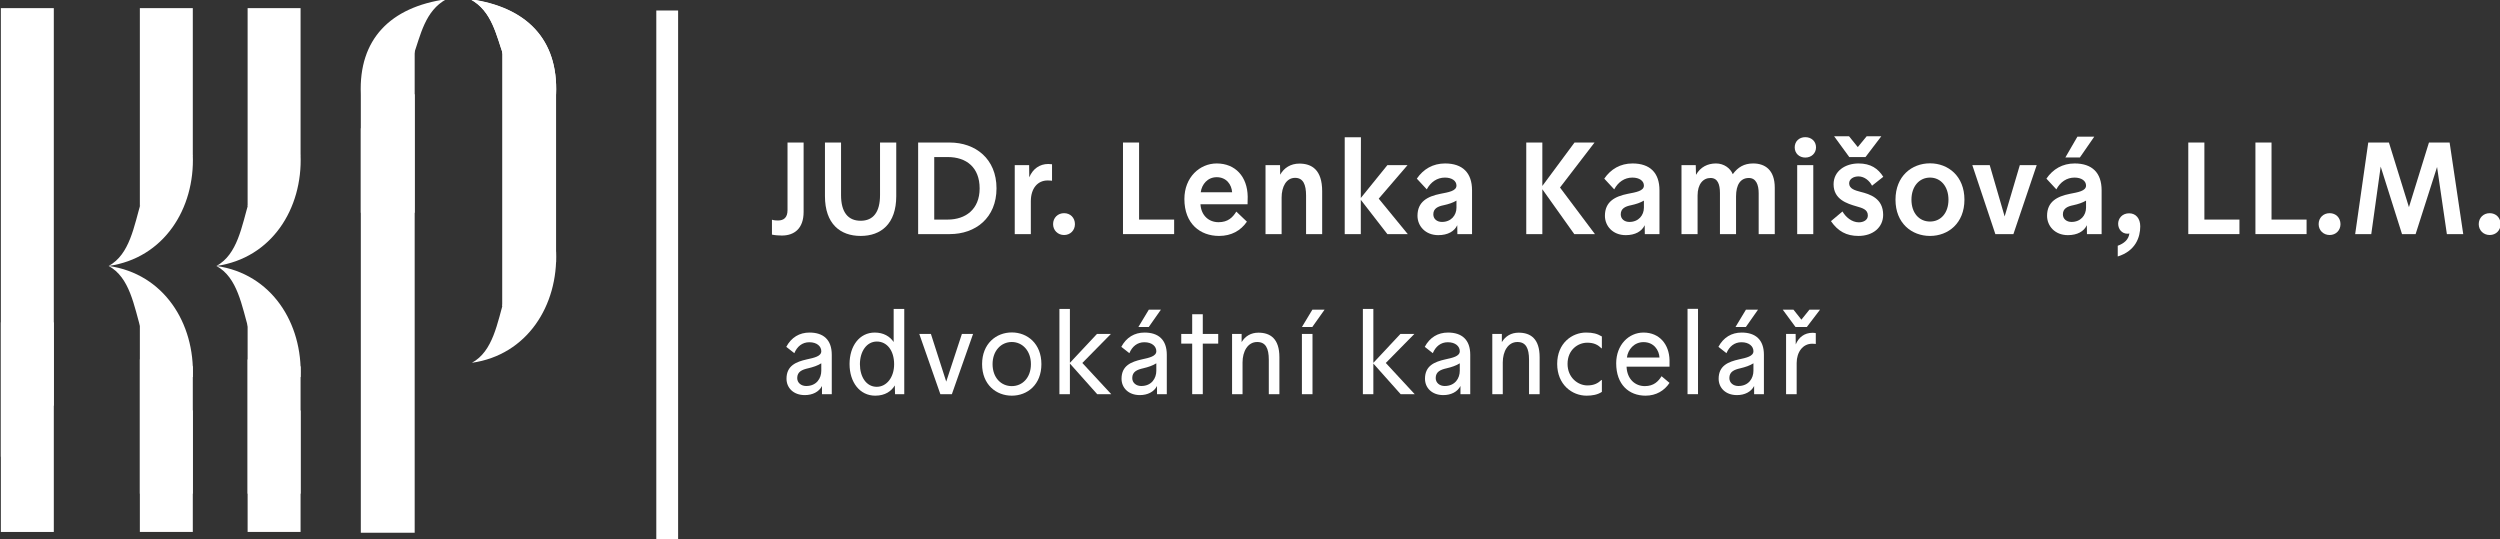 <?xml version="1.0" encoding="UTF-8"?> <svg xmlns="http://www.w3.org/2000/svg" width="955" height="206" viewBox="0 0 955 206"><rect x="0" y="0" width="955" height="206" fill="#333333" stroke="none"/><g id="Vrstva-1"><g id="Group"><path id="Path" fill="#ffffff" stroke="none" d="M 294.887 83.929 C 295.636 84.18 296.486 84.23 297.182 84.23 C 299.432 84.23 300.832 83.081 300.832 80.281 L 300.832 54.445 L 306.98 54.445 L 306.98 80.981 C 306.98 87.278 303.432 89.976 298.683 89.976 C 297.532 89.976 296.083 89.876 294.887 89.626 L 294.887 83.929 Z"></path><path id="path1" fill="#ffffff" stroke="none" d="M 342.368 74.935 C 342.368 85.528 336.521 90.126 328.774 90.126 C 320.982 90.126 315.134 85.528 315.134 74.935 L 315.134 54.445 L 321.279 54.445 L 321.279 74.534 C 321.279 80.981 323.879 84.33 328.774 84.33 C 333.624 84.33 336.171 80.981 336.171 74.534 L 336.171 54.445 L 342.368 54.445 L 342.368 74.935 Z"></path><path id="path2" fill="#ffffff" stroke="none" d="M 350.73 54.445 L 362.774 54.445 C 372.67 54.445 380.666 60.693 380.666 71.936 C 380.666 83.229 372.67 89.427 362.823 89.427 L 350.73 89.427 L 350.73 54.445 Z M 362.026 83.88 C 368.821 83.88 374.221 79.982 374.221 71.987 C 374.221 63.991 369.22 59.993 362.026 59.993 L 356.878 59.993 L 356.878 83.88 L 362.026 83.88 Z"></path><path id="path3" fill="#ffffff" stroke="none" d="M 401.874 69.037 C 401.324 68.988 400.877 68.937 400.177 68.937 C 396.429 68.937 393.78 71.887 393.78 76.884 L 393.78 89.427 L 387.632 89.427 L 387.632 63.092 L 393.129 63.092 L 393.178 67.739 C 394.529 64.49 397.178 62.64 400.425 62.64 C 400.926 62.64 401.475 62.691 401.874 62.742 L 401.874 69.037 Z"></path><path id="path4" fill="#ffffff" stroke="none" d="M 410.626 85.628 C 410.626 87.978 408.88 89.776 406.48 89.776 C 404.083 89.776 402.28 87.978 402.28 85.628 C 402.28 83.181 404.083 81.431 406.48 81.431 C 408.88 81.431 410.626 83.181 410.626 85.628 Z"></path><path id="path5" fill="#ffffff" stroke="none" d="M 435.13 54.445 L 435.13 83.88 L 448.521 83.88 L 448.521 89.427 L 428.981 89.427 L 428.981 54.445 L 435.13 54.445 Z"></path><path id="path6" fill="#ffffff" stroke="none" d="M 458.579 78.033 C 458.832 82.281 461.729 84.879 465.476 84.879 C 469.073 84.879 470.872 83.081 472.272 80.831 L 476.32 84.68 C 473.972 88.078 470.424 90.126 465.676 90.126 C 458.53 90.126 452.435 85.528 452.435 76.033 C 452.435 67.688 458.331 62.441 464.776 62.441 C 471.922 62.441 476.52 67.488 476.621 75.134 C 476.621 75.635 476.568 76.933 476.568 78.033 L 458.579 78.033 Z M 470.672 73.435 C 470.473 70.536 468.524 67.688 464.776 67.688 C 461.33 67.688 459.08 70.388 458.681 73.435 L 470.672 73.435 Z"></path><path id="path7" fill="#ffffff" stroke="none" d="M 488.975 63.092 L 489.028 66.74 C 490.476 64.14 493.023 62.492 496.372 62.492 C 501.019 62.492 505.068 64.791 505.068 73.037 L 505.068 89.427 L 498.919 89.427 L 498.919 74.735 C 498.919 70.487 497.821 67.938 494.724 67.938 C 491.327 67.938 489.577 71.387 489.577 75.484 L 489.577 89.427 L 483.429 89.427 L 483.429 63.092 L 488.975 63.092 Z"></path><path id="path8" fill="#ffffff" stroke="none" d="M 529.97 89.427 L 519.826 76.335 L 519.826 89.427 L 513.682 89.427 L 513.682 52.447 L 519.875 52.447 L 519.826 75.635 L 529.97 63.092 L 537.669 63.092 L 526.674 75.885 L 537.766 89.427 L 529.97 89.427 Z"></path><path id="path9" fill="#ffffff" stroke="none" d="M 562.319 72.687 L 562.319 89.427 L 556.72 89.427 L 556.671 86.029 C 555.572 88.377 553.074 89.825 549.424 89.825 C 544.48 89.825 541.481 86.328 541.481 82.43 C 541.481 77.083 545.229 75.034 550.226 74.036 C 553.273 73.435 556.37 72.986 556.37 70.886 C 556.37 69.088 554.624 67.838 551.975 67.838 C 548.976 67.838 546.527 69.537 545.029 72.337 L 541.229 68.239 C 543.727 64.589 547.377 62.441 552.024 62.441 C 558.669 62.441 562.319 65.989 562.319 72.687 Z M 556.37 79.331 L 556.37 76.634 C 555.023 77.433 553.375 77.982 551.524 78.383 C 549.278 78.833 547.528 79.632 547.528 81.881 C 547.528 83.679 548.976 84.78 550.824 84.78 C 554.323 84.78 556.37 82.231 556.37 79.331 Z"></path><path id="path10" fill="#ffffff" stroke="none" d="M 601.369 89.427 L 589.174 72.286 L 589.174 89.427 L 583.03 89.427 L 583.03 54.445 L 589.174 54.445 L 589.174 71.037 L 601.467 54.445 L 609.112 54.445 L 595.921 71.637 L 609.263 89.427 L 601.369 89.427 Z"></path><path id="path11" fill="#ffffff" stroke="none" d="M 633.917 72.687 L 633.917 89.427 L 628.322 89.427 L 628.273 86.029 C 627.171 88.377 624.672 89.825 621.026 89.825 C 616.078 89.825 613.08 86.328 613.08 82.43 C 613.08 77.083 616.827 75.034 621.824 74.036 C 624.876 73.435 627.972 72.986 627.972 70.886 C 627.972 69.088 626.223 67.838 623.574 67.838 C 620.575 67.838 618.129 69.537 616.628 72.337 L 612.831 68.239 C 615.33 64.589 618.976 62.441 623.627 62.441 C 630.271 62.441 633.917 65.989 633.917 72.687 Z M 627.972 79.331 L 627.972 76.634 C 626.621 77.433 624.973 77.982 623.126 78.383 C 620.876 78.833 619.126 79.632 619.126 81.881 C 619.126 83.679 620.575 84.78 622.426 84.78 C 625.921 84.78 627.972 82.231 627.972 79.331 Z"></path><path id="path12" fill="#ffffff" stroke="none" d="M 647.776 63.092 L 647.874 66.789 C 649.575 63.79 652.321 62.441 655.519 62.441 C 658.571 62.441 661.017 64.29 661.916 66.538 C 663.865 63.891 666.217 62.441 669.712 62.441 C 674.212 62.441 677.96 64.89 677.96 71.686 L 677.96 89.427 L 671.812 89.427 L 671.812 73.785 C 671.812 70.587 670.815 67.989 668.064 67.989 C 664.915 67.989 663.169 70.487 663.169 75.034 L 663.169 89.427 L 657.021 89.427 L 657.021 73.734 C 657.021 70.436 656.17 67.989 653.424 67.989 C 650.576 67.989 648.476 70.337 648.476 74.685 L 648.476 89.427 L 642.328 89.427 L 642.328 63.092 L 647.776 63.092 Z"></path><path id="path13" fill="#ffffff" stroke="none" d="M 693.723 56.295 C 693.723 58.543 691.974 60.193 689.626 60.193 C 687.278 60.193 685.577 58.543 685.577 56.295 C 685.577 53.996 687.278 52.397 689.626 52.397 C 691.974 52.397 693.723 53.996 693.723 56.295 Z M 692.674 89.427 L 686.529 89.427 L 686.529 63.092 L 692.674 63.092 L 692.674 89.427 Z"></path><path id="path14" fill="#ffffff" stroke="none" d="M 715.118 70.937 C 714.121 68.988 712.172 67.389 709.922 67.389 C 708.022 67.389 706.374 68.388 706.374 70.038 C 706.374 72.135 708.673 72.735 710.724 73.285 C 714.321 74.184 719.366 75.734 719.366 82.08 C 719.366 86.778 715.57 90.126 709.922 90.126 C 705.324 90.126 702.077 88.328 699.428 84.479 L 703.827 80.782 C 705.023 82.88 707.375 84.928 710.073 84.928 C 711.822 84.928 713.519 84.08 713.519 82.33 C 713.519 80.031 711.472 79.482 709.222 78.833 C 705.576 77.783 700.429 76.184 700.429 70.388 C 700.429 65.34 704.877 62.441 709.971 62.441 C 714.618 62.441 717.417 64.39 719.415 67.539 L 715.118 70.937 Z M 712.62 59.993 L 706.423 59.993 L 700.628 52.047 L 706.325 52.047 L 709.674 56.195 L 713.071 52.047 L 718.666 52.047 L 712.62 59.993 Z"></path><path id="path15" fill="#ffffff" stroke="none" d="M 750.413 76.284 C 750.413 85.278 744.216 90.126 737.27 90.126 C 730.275 90.126 724.078 85.278 724.078 76.284 C 724.078 67.289 730.275 62.392 737.27 62.392 C 744.216 62.392 750.413 67.289 750.413 76.284 Z M 744.317 76.284 C 744.317 71.236 741.367 67.838 737.27 67.838 C 733.124 67.838 730.174 71.236 730.174 76.284 C 730.174 81.38 733.124 84.629 737.27 84.629 C 741.367 84.629 744.317 81.38 744.317 76.284 Z"></path><path id="path16" fill="#ffffff" stroke="none" d="M 778.017 63.092 L 769.122 89.427 L 762.225 89.427 L 753.428 63.092 L 760.077 63.092 L 765.773 82.68 L 771.568 63.092 L 778.017 63.092 Z"></path><path id="path17" fill="#ffffff" stroke="none" d="M 802.818 72.687 L 802.818 89.427 L 797.219 89.427 L 797.17 86.029 C 796.071 88.377 793.573 89.825 789.923 89.825 C 784.979 89.825 781.98 86.328 781.98 82.43 C 781.98 77.083 785.728 75.034 790.724 74.036 C 793.772 73.435 796.869 72.986 796.869 70.886 C 796.869 69.088 795.123 67.838 792.474 67.838 C 789.475 67.838 787.026 69.537 785.528 72.337 L 781.728 68.239 C 784.226 64.589 787.876 62.441 792.523 62.441 C 799.168 62.441 802.818 65.989 802.818 72.687 Z M 796.869 79.331 L 796.869 76.634 C 795.522 77.433 793.874 77.982 792.023 78.383 C 789.776 78.833 788.027 79.632 788.027 81.881 C 788.027 83.679 789.475 84.78 791.323 84.78 C 794.822 84.78 796.869 82.231 796.869 79.331 Z M 794.521 60.142 L 788.975 60.142 L 793.573 52.197 L 800.018 52.197 L 794.521 60.142 Z"></path><path id="path18" fill="#ffffff" stroke="none" d="M 817.576 86.479 C 817.576 90.627 815.777 95.874 808.978 97.971 L 808.978 93.874 C 811.326 93.024 813.128 91.575 813.425 89.176 C 813.128 89.276 812.876 89.276 812.677 89.276 C 810.528 89.276 809.129 87.477 809.129 85.48 C 809.129 83.429 810.679 81.482 813.328 81.482 C 815.924 81.482 817.576 83.48 817.576 86.479 Z"></path><path id="path19" fill="#ffffff" stroke="none" d="M 842.075 54.445 L 842.075 83.88 L 855.466 83.88 L 855.466 89.427 L 835.927 89.427 L 835.927 54.445 L 842.075 54.445 Z"></path><path id="path20" fill="#ffffff" stroke="none" d="M 867.722 54.445 L 867.722 83.88 L 881.113 83.88 L 881.113 89.427 L 861.574 89.427 L 861.574 54.445 L 867.722 54.445 Z"></path><path id="path21" fill="#ffffff" stroke="none" d="M 894.069 85.628 C 894.069 87.978 892.324 89.776 889.923 89.776 C 887.526 89.776 885.724 87.978 885.724 85.628 C 885.724 83.181 887.526 81.431 889.923 81.431 C 892.324 81.431 894.069 83.181 894.069 85.628 Z"></path><path id="path22" fill="#ffffff" stroke="none" d="M 934.706 89.427 L 930.959 63.79 L 922.764 89.427 L 917.568 89.427 L 909.422 63.641 L 905.825 89.427 L 899.676 89.427 L 904.673 54.445 L 912.571 54.445 L 920.217 79.132 L 927.862 54.445 L 935.756 54.445 L 940.956 89.427 L 934.706 89.427 Z"></path><path id="path23" fill="#ffffff" stroke="none" d="M 955.222 85.628 C 955.222 87.978 953.473 89.776 951.072 89.776 C 948.675 89.776 946.877 87.978 946.877 85.628 C 946.877 83.181 948.675 81.431 951.072 81.431 C 953.473 81.431 955.222 83.181 955.222 85.628 Z"></path></g><g id="g1"><g id="g2"><g id="g3"><path id="path24" fill="#ffffff" fill-rule="evenodd" stroke="none" d="M 94.591 203.207 L 114.819 203.207 L 114.819 156.909 L 94.591 137.233 L 94.591 203.207 Z"></path></g><path id="path25" fill="#ffffff" fill-rule="evenodd" stroke="none" d="M 94.591 188.589 L 114.819 188.589 L 114.819 140.085 L 94.591 115.302 L 94.591 188.589 Z"></path><path id="path26" fill="#ffffff" fill-rule="evenodd" stroke="none" d="M 82.661 101.597 C 98.811 110.318 89.131 144.865 114.819 144.046 C 115.647 123.437 103.736 104.578 82.661 101.597 Z"></path></g><g id="g4"><g id="g5"><path id="path27" fill="#ffffff" fill-rule="evenodd" stroke="none" d="M 94.591 3.096 L 114.819 3.096 L 114.819 59.148 L 94.591 78.825 L 94.591 3.096 Z"></path></g><path id="path28" fill="#ffffff" fill-rule="evenodd" stroke="none" d="M 82.661 101.597 C 98.811 92.876 89.131 58.329 114.819 59.148 C 115.647 79.756 103.736 98.615 82.661 101.597 Z"></path></g><g id="g6"><path id="path29" fill="#ffffff" fill-rule="evenodd" stroke="none" d="M 158.409 203.513 L 137.83 203.513 L 137.83 49.029 L 158.409 35.937 L 158.409 203.513 Z"></path></g><path id="path30" fill="#ffffff" fill-rule="evenodd" stroke="none" d="M 179.706 -0.32 C 196.138 8.553 186.29 36.775 212.423 35.942 C 213.266 14.975 201.148 2.714 179.706 -0.32 Z"></path><path id="path31" fill="#ffffff" fill-rule="evenodd" stroke="none" d="M 158.409 81.26 L 137.83 81.26 L 137.83 35.942 L 158.409 16.403 L 158.409 81.26 Z"></path><path id="path32" fill="#ffffff" fill-rule="evenodd" stroke="none" d="M 170.547 -0.319 C 154.115 8.554 163.964 36.776 137.83 35.942 C 136.987 14.975 149.106 2.714 170.547 -0.319 Z"></path><g id="g7"><g id="g8"><path id="path33" fill="#ffffff" fill-rule="evenodd" stroke="none" d="M 0.327 3.096 L 20.555 3.096 L 20.555 154.821 L 0.327 174.497 L 0.327 3.096 Z"></path></g><path id="path34" fill="#ffffff" fill-rule="evenodd" stroke="none" d="M 0.327 123.141 L 20.555 123.141 L 20.555 203.207 L 0.327 203.207 L 0.327 123.141 Z"></path></g><g id="g9"><g id="g10"><path id="path35" fill="#ffffff" fill-rule="evenodd" stroke="none" d="M 53.424 203.207 L 73.652 203.207 L 73.652 156.909 L 53.424 137.233 L 53.424 203.207 Z"></path></g><path id="path36" fill="#ffffff" fill-rule="evenodd" stroke="none" d="M 53.424 188.589 L 73.652 188.589 L 73.652 140.085 L 53.424 115.302 L 53.424 188.589 Z"></path><path id="path37" fill="#ffffff" fill-rule="evenodd" stroke="none" d="M 41.494 101.597 C 57.644 110.318 47.965 144.865 73.652 144.046 C 74.48 123.437 62.569 104.578 41.494 101.597 Z"></path></g><g id="g11"><g id="g12"><path id="path38" fill="#ffffff" fill-rule="evenodd" stroke="none" d="M 53.424 3.096 L 73.652 3.096 L 73.652 59.148 L 53.424 78.825 L 53.424 3.096 Z"></path></g><path id="path39" fill="#ffffff" fill-rule="evenodd" stroke="none" d="M 41.494 101.597 C 57.644 92.876 47.965 58.329 73.652 59.148 C 74.48 79.756 62.569 98.615 41.494 101.597 Z"></path></g><path id="path40" fill="#ffffff" fill-rule="evenodd" stroke="none" d="M 191.844 117.106 L 212.423 100.106 L 212.423 35.942 L 191.844 18.852 L 191.844 117.106 Z"></path><path id="path41" fill="#ffffff" fill-rule="evenodd" stroke="none" d="M 179.706 -0.221 C 196.138 8.652 186.29 36.874 212.423 36.041 C 213.266 15.074 201.148 2.813 179.706 -0.221 Z"></path><g id="g13"><g id="g14"><path id="path42" fill="#ffffff" fill-rule="evenodd" stroke="none" d="M 180.266 138.582 C 196.416 129.861 186.736 95.314 212.423 96.133 C 213.251 116.742 201.34 135.601 180.266 138.582 Z"></path></g></g></g><g id="g15"><path id="path43" fill="#ffffff" stroke="none" d="M 317.736 135.528 L 317.736 150.575 L 313.996 150.575 L 313.996 147.452 C 312.853 149.696 310.389 150.927 307.441 150.927 C 303.041 150.927 300.445 148.112 300.445 144.679 C 300.445 139.664 304.141 138.212 308.188 137.288 C 311.048 136.672 313.732 136.1 313.732 134.165 C 313.732 132.318 312.104 130.733 309.156 130.733 C 306.473 130.733 304.493 132.36 303.437 134.914 L 300.357 132.493 C 302.294 128.885 305.372 127.038 309.244 127.038 C 314.481 127.038 317.736 129.722 317.736 135.528 Z M 313.732 141.644 L 313.732 138.783 C 312.369 139.664 310.609 140.236 308.762 140.675 C 306.428 141.204 304.538 141.953 304.538 144.415 C 304.538 146.307 306.121 147.452 307.968 147.452 C 311.972 147.452 313.732 144.46 313.732 141.644 Z"></path><path id="path44" fill="#ffffff" stroke="none" d="M 334.164 127.038 C 337.464 127.038 339.926 128.489 341.379 130.645 L 341.379 118.019 L 345.427 118.019 L 345.427 150.575 L 341.908 150.575 L 341.818 147.231 C 340.543 149.387 338.168 151.147 334.339 151.147 C 328.443 151.147 324.529 146.044 324.529 139.048 C 324.529 132.228 328.268 127.038 334.164 127.038 Z M 334.911 147.76 C 338.651 147.76 341.556 144.195 341.556 139.137 C 341.556 133.901 338.828 130.468 334.956 130.468 C 331.084 130.468 328.488 134.21 328.488 139.137 C 328.488 143.933 330.907 147.76 334.911 147.76 Z"></path><path id="path45" fill="#ffffff" stroke="none" d="M 371.711 127.565 L 363.616 150.575 L 359.217 150.575 L 351.165 127.565 L 355.608 127.565 L 361.459 145.78 L 367.443 127.565 L 371.711 127.565 Z"></path><path id="path46" fill="#ffffff" stroke="none" d="M 397.816 139.093 C 397.816 146.923 392.494 151.147 386.508 151.147 C 380.527 151.147 375.158 146.923 375.158 139.093 C 375.158 131.304 380.527 126.993 386.508 126.993 C 392.494 126.993 397.816 131.304 397.816 139.093 Z M 393.812 139.093 C 393.812 133.988 390.557 130.645 386.508 130.645 C 382.417 130.645 379.162 133.988 379.162 139.093 C 379.162 144.285 382.417 147.495 386.508 147.495 C 390.557 147.495 393.812 144.285 393.812 139.093 Z"></path><path id="path47" fill="#ffffff" stroke="none" d="M 419.129 150.575 L 408.701 138.873 L 408.701 150.575 L 404.697 150.575 L 404.697 118.019 L 408.701 118.019 L 408.701 138.608 L 419.04 127.565 L 424.364 127.565 L 413.453 138.653 L 424.497 150.575 L 419.129 150.575 Z"></path><path id="path48" fill="#ffffff" stroke="none" d="M 445.718 135.528 L 445.718 150.575 L 441.979 150.575 L 441.979 147.452 C 440.836 149.696 438.372 150.927 435.424 150.927 C 431.023 150.927 428.427 148.112 428.427 144.679 C 428.427 139.664 432.124 138.212 436.171 137.288 C 439.031 136.672 441.715 136.1 441.715 134.165 C 441.715 132.318 440.087 130.733 437.139 130.733 C 434.455 130.733 432.476 132.36 431.42 134.914 L 428.34 132.493 C 430.277 128.885 433.355 127.038 437.226 127.038 C 442.463 127.038 445.718 129.722 445.718 135.528 Z M 441.715 141.644 L 441.715 138.783 C 440.351 139.664 438.592 140.236 436.744 140.675 C 434.411 141.204 432.521 141.953 432.521 144.415 C 432.521 146.307 434.103 147.452 435.951 147.452 C 439.955 147.452 441.715 144.46 441.715 141.644 Z M 438.811 124.926 L 434.852 124.926 L 438.856 118.282 L 443.474 118.282 L 438.811 124.926 Z"></path><path id="path49" fill="#ffffff" stroke="none" d="M 455.415 127.565 L 455.415 120.041 L 459.462 120.041 L 459.462 127.565 L 465.358 127.565 L 465.358 131.262 L 459.462 131.262 L 459.462 150.575 L 455.415 150.575 L 455.415 131.262 L 451.236 131.262 L 451.236 127.565 L 455.415 127.565 Z"></path><path id="path50" fill="#ffffff" stroke="none" d="M 474.301 127.565 L 474.301 130.69 C 475.664 128.401 477.864 127.081 480.724 127.081 C 485.255 127.081 488.732 129.37 488.732 136.452 L 488.732 150.575 L 484.683 150.575 L 484.683 137.465 C 484.683 132.977 483.452 130.645 480.24 130.645 C 476.633 130.645 474.653 134.252 474.653 138.433 L 474.653 150.575 L 470.649 150.575 L 470.649 127.565 L 474.301 127.565 Z"></path><path id="path51" fill="#ffffff" stroke="none" d="M 505.997 118.282 L 501.289 124.926 L 497.328 124.926 L 501.332 118.282 L 505.997 118.282 Z M 501.376 150.575 L 497.328 150.575 L 497.328 127.565 L 501.376 127.565 L 501.376 150.575 Z"></path><path id="path52" fill="#ffffff" stroke="none" d="M 535.047 150.575 L 524.621 138.873 L 524.621 150.575 L 520.619 150.575 L 520.619 118.019 L 524.621 118.019 L 524.621 138.608 L 534.96 127.565 L 540.284 127.565 L 529.373 138.653 L 540.417 150.575 L 535.047 150.575 Z"></path><path id="path53" fill="#ffffff" stroke="none" d="M 561.636 135.528 L 561.636 150.575 L 557.897 150.575 L 557.897 147.452 C 556.754 149.696 554.29 150.927 551.342 150.927 C 546.941 150.927 544.345 148.112 544.345 144.679 C 544.345 139.664 548.042 138.212 552.089 137.288 C 554.949 136.672 557.633 136.1 557.633 134.165 C 557.633 132.318 556.005 130.733 553.057 130.733 C 550.373 130.733 548.394 132.36 547.338 134.914 L 544.258 132.493 C 546.195 128.885 549.273 127.038 553.144 127.038 C 558.381 127.038 561.636 129.722 561.636 135.528 Z M 557.633 141.644 L 557.633 138.783 C 556.269 139.664 554.51 140.236 552.662 140.675 C 550.329 141.204 548.439 141.953 548.439 144.415 C 548.439 146.307 550.021 147.452 551.869 147.452 C 555.873 147.452 557.633 144.46 557.633 141.644 Z"></path><path id="path54" fill="#ffffff" stroke="none" d="M 573.709 127.565 L 573.709 130.69 C 575.072 128.401 577.272 127.081 580.132 127.081 C 584.663 127.081 588.14 129.37 588.14 136.452 L 588.14 150.575 L 584.091 150.575 L 584.091 137.465 C 584.091 132.977 582.86 130.645 579.648 130.645 C 576.041 130.645 574.061 134.252 574.061 138.433 L 574.061 150.575 L 570.057 150.575 L 570.057 127.565 L 573.709 127.565 Z"></path><path id="path55" fill="#ffffff" stroke="none" d="M 611.915 149.696 C 610.288 150.795 608.22 151.147 606.064 151.147 C 600.52 151.147 594.846 146.923 594.846 139.005 C 594.846 131.04 600.565 127.038 605.844 127.038 C 608.572 127.038 610.113 127.478 611.915 128.533 L 611.915 133.064 L 611.783 133.064 C 610.42 131.744 608.924 130.91 606.328 130.91 C 602.809 130.91 598.805 133.593 598.805 139.005 C 598.805 144.24 602.764 147.231 606.371 147.231 C 609.012 147.231 610.463 146.352 611.783 145.119 L 611.915 145.208 L 611.915 149.696 Z"></path><path id="path56" fill="#ffffff" stroke="none" d="M 621.347 140.061 C 621.522 144.769 624.558 147.495 628.342 147.495 C 631.774 147.495 633.489 145.648 634.722 143.711 L 637.757 146.264 C 635.821 149.212 632.653 151.147 628.606 151.147 C 622.271 151.147 617.386 146.923 617.386 138.783 C 617.386 131.744 622.181 127.038 627.813 127.038 C 633.973 127.038 637.625 131.614 637.757 137.552 L 637.757 140.061 L 621.347 140.061 Z M 633.928 136.584 C 633.754 133.726 631.774 130.69 627.813 130.69 C 624.293 130.69 621.874 133.461 621.477 136.584 L 633.928 136.584 Z"></path><path id="path57" fill="#ffffff" stroke="none" d="M 644.638 150.575 L 644.638 117.974 L 648.64 117.974 L 648.64 150.575 L 644.638 150.575 Z"></path><path id="path58" fill="#ffffff" stroke="none" d="M 673.815 135.528 L 673.815 150.575 L 670.076 150.575 L 670.076 147.452 C 668.932 149.696 666.468 150.927 663.52 150.927 C 659.12 150.927 656.524 148.112 656.524 144.679 C 656.524 139.664 660.22 138.212 664.267 137.288 C 667.128 136.672 669.811 136.1 669.811 134.165 C 669.811 132.318 668.183 130.733 665.235 130.733 C 662.552 130.733 660.572 132.36 659.516 134.914 L 656.436 132.493 C 658.373 128.885 661.451 127.038 665.323 127.038 C 670.56 127.038 673.815 129.722 673.815 135.528 Z M 669.811 141.644 L 669.811 138.783 C 668.448 139.664 666.688 140.236 664.841 140.675 C 662.507 141.204 660.617 141.953 660.617 144.415 C 660.617 146.307 662.2 147.452 664.047 147.452 C 668.051 147.452 669.811 144.46 669.811 141.644 Z M 666.908 124.926 L 662.949 124.926 L 666.953 118.282 L 671.571 118.282 L 666.908 124.926 Z"></path><path id="path59" fill="#ffffff" stroke="none" d="M 690.199 124.926 L 685.888 124.926 L 681.003 118.282 L 685.096 118.282 L 688.132 122.111 L 691.21 118.282 L 695.259 118.282 L 690.199 124.926 Z M 693.631 131.394 C 693.19 131.349 692.84 131.304 692.223 131.304 C 688.703 131.304 686.327 134.472 686.327 138.653 L 686.327 150.575 L 682.281 150.575 L 682.281 127.565 L 685.93 127.565 L 685.975 131.569 C 687.076 128.885 689.275 127.126 692.398 127.126 C 692.795 127.126 693.279 127.17 693.631 127.258 L 693.631 131.394 Z"></path></g><g id="g16"><path id="path60" fill="#ffffff" stroke="none" d="M 259.04 206.464 L 250.707 206.464 L 250.707 4.009 L 259.04 4.009 L 259.04 206.464 Z"></path></g></g></svg> 